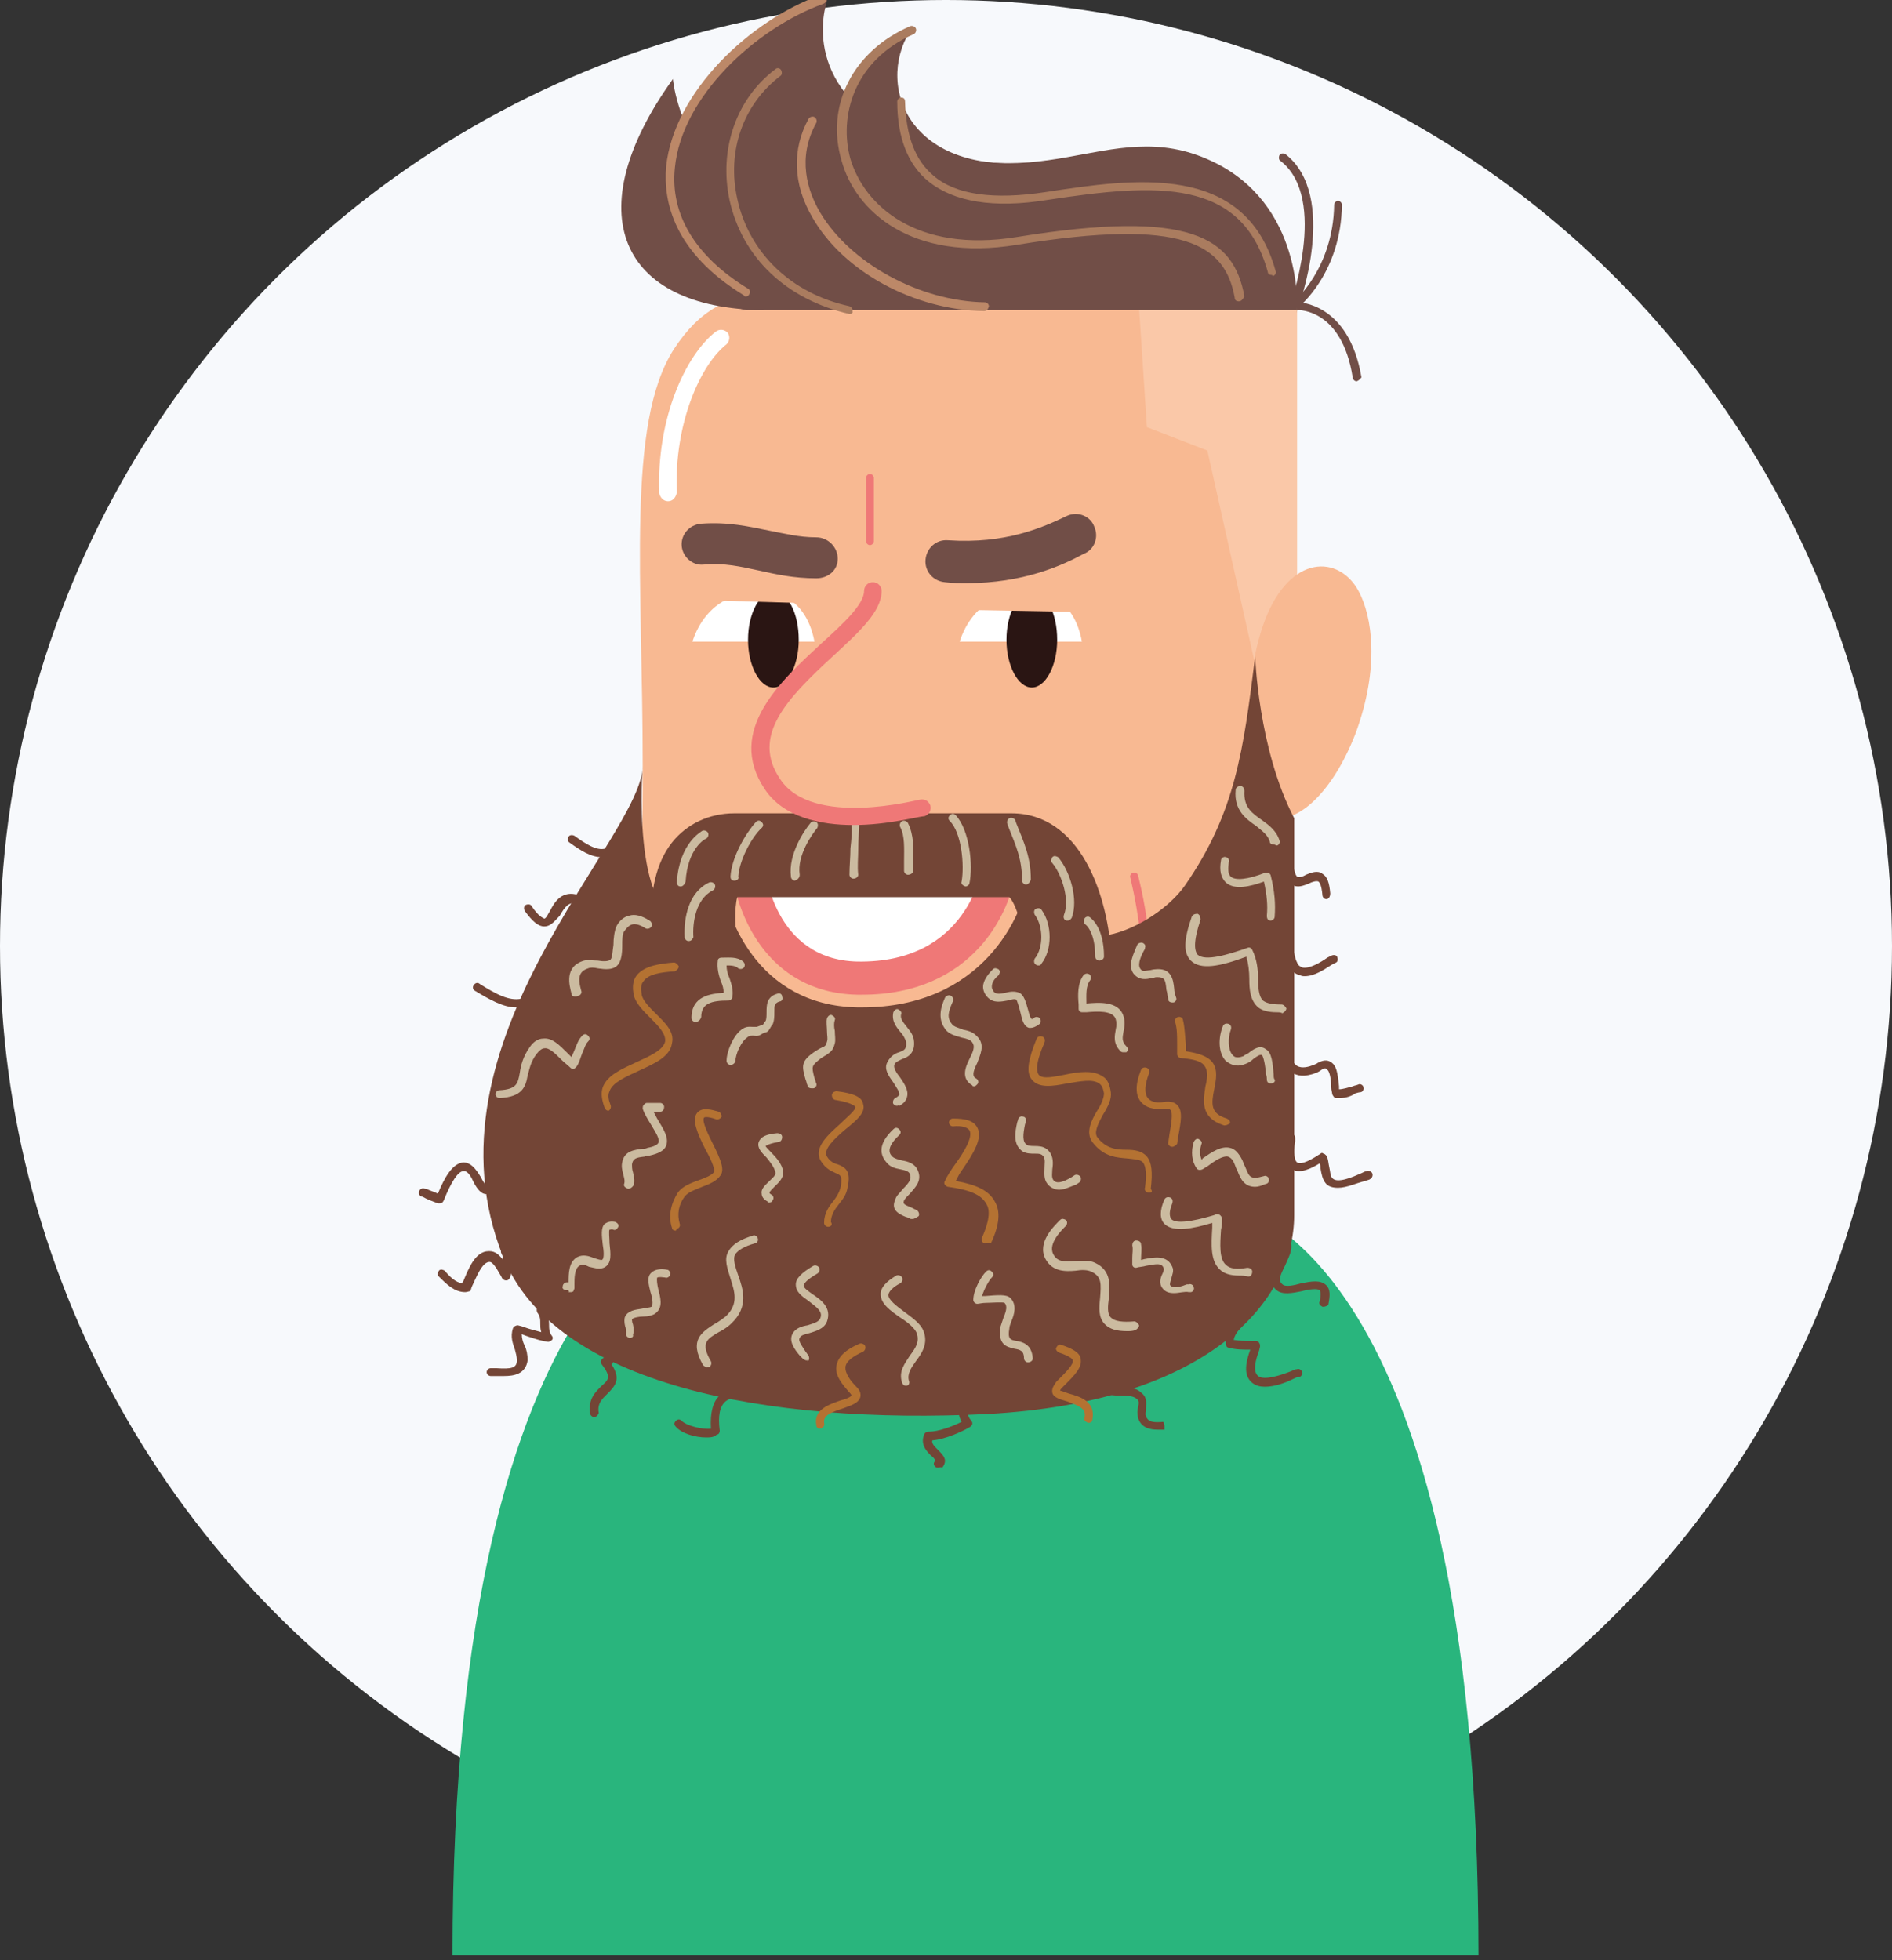 <?xml version="1.0" encoding="utf-8"?>
<!-- Generator: Adobe Illustrator 27.5.0, SVG Export Plug-In . SVG Version: 6.00 Build 0)  -->
<svg version="1.1" id="Layer_1" xmlns="http://www.w3.org/2000/svg" xmlns:xlink="http://www.w3.org/1999/xlink" x="0px" y="0px"
	 viewBox="0 0 194 201" style="enable-background:new 0 0 194 201;" xml:space="preserve">
<rect x="0" y="0" width="194" height="201" fill="#333333" stroke="none"/>
<style type="text/css">
	.st0{fill:#F7F9FC;}
	.st1{fill:#29B57D;}
	.st2{fill:#714E47;}
	.st3{fill:#F8B992;}
	.st4{fill:#FAC8A8;}
	.st5{fill:#EF7877;}
	.st6{fill:#734536;}
	.st7{fill:#FFFFFF;}
	.st8{fill:#2A1513;}
	.st9{fill:#B47232;}
	.st10{fill:#CBBBA0;}
	.st11{fill:#AA7C5F;}
	.st12{fill:#BC8868;}
</style>
<circle class="st0" cx="97" cy="97" r="97"/>
<g>
	<path class="st1" d="M126.7,123.8c0,0,24.9,4.4,24.9,76.7H46.4c0-72.3,25.8-76.7,25.8-76.7"/>
	<g>
		<path class="st2" d="M132.8,31.8c-0.1,0-0.3-0.1-0.3-0.2c-0.1-0.2-0.1-0.5,0.1-0.6c0,0,4.1-3.4,4.2-10c0-0.2,0.2-0.4,0.4-0.4
			c0,0,0,0,0,0c0.2,0,0.4,0.2,0.4,0.4c-0.1,7-4.4,10.5-4.6,10.6C133,31.8,132.9,31.8,132.8,31.8z"/>
		<path class="st2" d="M139.1,39.1c-0.2,0-0.4-0.2-0.4-0.4c-1.1-7-5.5-6.9-5.6-6.9c0,0,0,0,0,0c-0.2,0-0.4-0.2-0.4-0.4
			c0-0.2,0.2-0.4,0.4-0.4c0,0,5.2,0,6.5,7.7C139.5,38.8,139.4,39,139.1,39.1C139.1,39.1,139.1,39.1,139.1,39.1z"/>
		<path class="st2" d="M132.6,32.2c0,0-0.1,0-0.1,0c-0.2-0.1-0.3-0.3-0.3-0.6c0-0.1,4.1-11.2-0.9-15.1c-0.2-0.1-0.2-0.4-0.1-0.6
			c0.1-0.2,0.4-0.2,0.6-0.1c5.5,4.3,1.4,15.6,1.2,16.1C133,32.1,132.8,32.2,132.6,32.2z"/>
		<path class="st3" d="M98.4,30.1c-17.8,0-24-2.4-29.3,5.7c-4.9,7.6-3.2,23.7-3.2,42.8c0,27.7-2.6,50.9,14.4,50.9
			c32.4,0,52.2,6.1,52.2-25.2c0-31.3,0-72.7,0-72.7S117.5,30.1,98.4,30.1z"/>
		<polyline class="st4" points="116.7,30.1 117.6,43.8 123.8,46.2 128.6,67.7 133,63.8 133,31.2 		"/>
		<path class="st5" d="M116.9,105.3c0,0-0.1,0-0.1,0c-0.2-0.1-0.4-0.3-0.3-0.5c1.7-6.1-0.6-14.7-0.6-14.8c-0.1-0.2,0.1-0.5,0.3-0.5
			c0.2-0.1,0.5,0.1,0.5,0.3c0.1,0.4,2.4,9,0.6,15.3C117.3,105.2,117.1,105.3,116.9,105.3z"/>
		<path class="st3" d="M139,75.2c-2.6,6.7-6.6,9.7-9,8.4c-2.4-1.3-2.9-13.2-0.3-20c2.6-6.8,7.6-6.7,9.6-3
			C140.7,63.2,141.5,68.4,139,75.2z"/>
		<path class="st6" d="M106.8,90.9c1.7,9.1,11.7,4.2,14.7-0.1c5.2-7.5,6-13.9,7.2-23.5c0,0,0.3,9.5,4,16.6c0,0,0,31.8,0,40.7
			c0,8.9-8.9,19.2-31.5,20.4c-22.6,1.1-44.3-3-49.6-16.1c-8.9-22.1,14.3-43,14.3-50.4c0,0-1.2,15.7,4.4,15.7"/>
		<g>
			<path class="st3" d="M76.8,88.9c0,0,0.9,11.2,11.2,11.5c13.2,0.3,14.6-11.5,14.6-11.5"/>
			<path class="st3" d="M88.4,103.3c-0.2,0-0.4,0-0.5,0c-10.3-0.2-13.7-9.4-14.1-14.2l6-0.5l-3,0.2l3-0.2c0.1,0.9,1,8.5,8.2,8.7
				c10,0.2,11.4-7.9,11.6-8.8l6,0.8C105,94.1,100.6,103.3,88.4,103.3z"/>
		</g>
		<g>
			<path class="st7" d="M76.8,88.9c0,0,0.9,11.2,11.2,11.5c13.2,0.3,14.6-11.5,14.6-11.5"/>
			<path class="st5" d="M88.4,102c-0.2,0-0.3,0-0.5,0c-9.4-0.2-12.5-8.6-12.9-13.1c-0.1-0.9,0.6-1.8,1.6-1.8c1-0.1,1.8,0.6,1.8,1.6
				c0,0.4,0.9,9.7,9.5,9.9c11.4,0.2,12.8-9.5,12.9-10c0.1-0.9,1-1.6,1.9-1.5c0.9,0.1,1.6,1,1.5,1.9C103.7,93.6,99.7,102,88.4,102z"
				/>
		</g>
		<path class="st7" d="M70.6,67.7c0,0,0.4-6.6,6.9-7c6.4-0.4,6.2,7,6.2,7"/>
		<polygon class="st3" points="69,65.8 87.5,65.8 87.5,69.4 68.3,69.4 		"/>
		<path class="st8" d="M81.9,65.6c0,2.7-1.2,4.9-2.6,4.9c-1.4,0-2.6-2.2-2.6-4.9c0-2.7,1.2-4.9,2.6-4.9
			C80.8,60.7,81.9,62.9,81.9,65.6z"/>
		<polygon class="st3" points="84.1,61.9 70.8,61.5 73.1,57.3 84.2,58.5 		"/>
		<path class="st7" d="M98,67.7c0,0,0.4-6.6,6.9-7c6.5-0.4,6.2,7,6.2,7"/>
		<polygon class="st3" points="94.8,65.8 113.3,65.8 113.3,69.4 94.1,69.4 		"/>
		<path class="st8" d="M108.4,65.6c0,2.7-1.2,4.9-2.6,4.9c-1.4,0-2.6-2.2-2.6-4.9c0-2.7,1.2-4.9,2.6-4.9
			C107.3,60.7,108.4,62.9,108.4,65.6z"/>
		<polyline class="st3" points="96.6,62.5 113.8,62.8 113.5,59 100.3,58.2 		"/>
		<path class="st6" d="M109.7,103.2c-2.3,0-4.2-1.8-4.3-4.1c-0.2-2.9-1.1-6.3-1.9-7.1H75.6c-0.3,1-0.3,3.6,0.2,5.6
			c0.5,2.3-0.9,4.6-3.2,5.2c-2.3,0.5-4.6-0.9-5.2-3.2c-0.3-1.4-1.9-8.9,1.5-13.2c1.5-1.9,3.8-3,6.4-3h28.4c7,0,10,8.2,10.3,15.3
			c0.1,2.4-1.7,4.4-4.1,4.5C109.9,103.2,109.8,103.2,109.7,103.2z"/>
		<path class="st2" d="M99.1,59.8c-0.7,0-1.4,0-2.2-0.1c-1.2-0.1-2.1-1.1-2-2.3c0.1-1.2,1.1-2.1,2.3-2c5.9,0.4,9.7-1.3,12.2-2.5
			c1.1-0.5,2.4,0,2.8,1.1c0.5,1.1,0,2.4-1.1,2.8C108.9,58,104.9,59.8,99.1,59.8z"/>
		<path class="st2" d="M83.7,59.3c-2.3,0-4.1-0.4-5.9-0.8c-1.9-0.4-3.5-0.8-5.7-0.6C71,58,70,57.1,69.9,56c-0.1-1.2,0.8-2.2,2-2.3
			c2.8-0.2,4.9,0.3,6.9,0.7c1.6,0.3,3.1,0.7,4.9,0.7c1.2,0,2.2,1,2.2,2.2S84.9,59.3,83.7,59.3z"/>
		<path class="st2" d="M84.9-0.2c-22.7,8.9-17.8,30.2-8.4,32H133c0,0,0.7-10.9-8.8-15.3c-10.7-5-17.9,5-32.7-3
			C81.6,8,84.9-0.2,84.9-0.2z"/>
		<path class="st2" d="M78.2,31.8C63.6,31.6,59.1,21.9,69,8.1c0,0,1.3,17.4,26.2,18.7"/>
		<path class="st5" d="M89.2,55.9c-0.2,0-0.4-0.2-0.4-0.4V49c0-0.2,0.2-0.4,0.4-0.4s0.4,0.2,0.4,0.4v6.5
			C89.6,55.7,89.4,55.9,89.2,55.9z"/>
		<path class="st2" d="M107.3,16.5c-13.9,2-17.6-7.5-14-13.3c0,0-10.1,3.9-4.9,10.1s20.4,11.6,20.4,11.6"/>
		<path class="st9" d="M69.3,126.2c-0.2,0-0.4-0.1-0.4-0.3c-0.4-1.2-0.1-2.5,0.6-3.6c0.5-0.7,1.4-1,2.2-1.3c0.6-0.2,1.3-0.5,1.5-0.8
			c0.2-0.3-0.5-1.7-0.9-2.4c-0.8-1.6-1.4-3-0.8-3.7c0.5-0.6,1.5-0.3,2.2-0.1c0.2,0.1,0.3,0.3,0.3,0.5c-0.1,0.2-0.3,0.3-0.5,0.3
			c-1.1-0.4-1.3-0.2-1.3-0.2c-0.3,0.3,0.5,1.9,0.9,2.7c0.8,1.6,1.2,2.6,0.8,3.2c-0.4,0.6-1.1,0.9-1.9,1.2c-0.7,0.3-1.4,0.5-1.8,1
			c-0.6,0.8-0.8,1.8-0.5,2.8c0.1,0.2-0.1,0.5-0.3,0.5C69.3,126.2,69.3,126.2,69.3,126.2z"/>
		<path class="st9" d="M84.9,125.8C84.9,125.8,84.9,125.8,84.9,125.8c-0.2,0-0.4-0.2-0.4-0.4c0-1,0.5-1.7,1-2.3
			c0.3-0.4,0.6-0.9,0.7-1.4c0.2-1.1,0-1.2-0.5-1.4c-0.4-0.2-1-0.4-1.5-1.2c-0.9-1.4,0.8-2.8,2-3.9c0.6-0.6,1.6-1.4,1.5-1.7
			c0,0-0.2-0.4-2-0.7c-0.2,0-0.4-0.2-0.4-0.5c0-0.2,0.2-0.4,0.5-0.4c1.7,0.2,2.6,0.6,2.7,1.3c0.3,0.9-0.7,1.7-1.8,2.6
			c-1.3,1.1-2.3,2.1-1.9,2.8c0.3,0.5,0.7,0.7,1.1,0.8c0.8,0.3,1.4,0.7,1,2.4c-0.1,0.7-0.5,1.2-0.9,1.7c-0.4,0.5-0.8,1.1-0.8,1.8
			C85.4,125.6,85.2,125.8,84.9,125.8z"/>
		<path class="st9" d="M101.1,127.5c-0.1,0-0.1,0-0.2,0c-0.2-0.1-0.3-0.4-0.2-0.6c0.7-1.6,0.9-2.8,0.4-3.5c-0.5-0.9-1.7-1.4-3.9-1.7
			c-0.1,0-0.2-0.1-0.3-0.2c-0.1-0.1-0.1-0.3,0-0.4c0.2-0.5,0.6-1.1,1.1-1.8c0.8-1.1,1.8-2.7,1.4-3.4c-0.2-0.3-0.8-0.5-1.7-0.4
			c-0.2,0-0.4-0.2-0.4-0.4c0-0.2,0.2-0.4,0.4-0.4c1.3,0,2.1,0.2,2.5,0.9c0.6,1.1-0.4,2.7-1.5,4.3c-0.3,0.4-0.5,0.8-0.7,1.2
			c2.2,0.4,3.4,1,4,2.1c0.6,1,0.5,2.4-0.4,4.3C101.4,127.4,101.2,127.5,101.1,127.5z"/>
		<path class="st9" d="M117.8,122.3C117.8,122.3,117.8,122.3,117.8,122.3c-0.3,0-0.5-0.3-0.4-0.5c0.2-1.3,0.1-2.2-0.2-2.6
			c-0.3-0.3-0.7-0.3-1.5-0.4c-1.1-0.1-2.5-0.1-3.7-1.7c-0.7-1-0.1-2.2,0.5-3.2c0.4-0.6,0.7-1.3,0.7-1.8c-0.1-0.5-0.2-0.8-0.5-1
			c-0.7-0.5-2-0.2-3.3,0c-1.5,0.3-2.9,0.5-3.6-0.4c-0.6-0.7-0.4-2,0.5-4.2c0.1-0.2,0.3-0.3,0.6-0.2c0.2,0.1,0.3,0.3,0.2,0.6
			c-1,2.3-0.8,3-0.6,3.3c0.4,0.5,1.6,0.2,2.7,0c1.4-0.3,2.9-0.5,3.9,0.2c0.5,0.3,0.7,0.9,0.8,1.6c0.1,0.7-0.3,1.5-0.8,2.3
			c-0.6,1.1-0.9,1.8-0.6,2.3c0.9,1.2,2,1.3,3,1.3c0.8,0,1.6,0.1,2.1,0.7c0.5,0.6,0.6,1.6,0.4,3.3
			C118.2,122.2,118.1,122.3,117.8,122.3z"/>
		<path class="st9" d="M125.6,115.4c0,0-0.1,0-0.1,0c-2.5-0.8-2.1-2.6-1.9-4c0.2-0.8,0.3-1.6-0.1-2.1c-0.3-0.5-1.2-0.7-2.4-0.8
			c-0.2,0-0.4-0.2-0.4-0.4c0-0.4,0-0.7,0-1.1c0-0.8,0-1.5-0.2-2.2c-0.1-0.2,0.1-0.5,0.3-0.5c0.2-0.1,0.5,0.1,0.5,0.3
			c0.2,0.8,0.2,1.7,0.3,2.5c0,0.2,0,0.4,0,0.7c1.3,0.2,2.2,0.5,2.7,1.1c0.6,0.8,0.4,1.8,0.2,2.8c-0.3,1.5-0.4,2.5,1.3,3
			c0.2,0.1,0.4,0.3,0.3,0.5C125.9,115.3,125.8,115.4,125.6,115.4z"/>
		<path class="st10" d="M72.5,140.2c-0.1,0-0.3-0.1-0.4-0.2c-1.5-2.6-0.1-3.4,1.1-4.2c0.4-0.2,0.8-0.5,1.2-0.8
			c1.4-1.3,0.9-2.6,0.5-3.9c-0.3-1-0.7-2-0.2-2.8c0.4-0.7,1.2-1.2,2.5-1.6c0.2-0.1,0.5,0.1,0.5,0.3c0.1,0.2-0.1,0.5-0.3,0.5
			c-1.1,0.3-1.7,0.7-2,1.1c-0.3,0.5,0,1.3,0.3,2.2c0.5,1.4,1.1,3.2-0.7,4.9c-0.4,0.4-0.9,0.7-1.3,0.9c-1.2,0.7-1.9,1.1-0.8,3
			c0.1,0.2,0,0.5-0.2,0.6C72.6,140.1,72.6,140.2,72.5,140.2z"/>
		<path class="st10" d="M92.9,142.1c-0.2,0-0.3-0.1-0.4-0.3c-0.4-1.2,0.3-2,0.8-2.8c0.6-0.8,1-1.4,0.7-2.3c-0.2-0.5-0.9-1.1-1.7-1.6
			c-1-0.7-2-1.4-2-2.4c0-0.7,0.6-1.3,1.6-1.9c0.2-0.1,0.5,0,0.6,0.2c0.1,0.2,0,0.5-0.2,0.6c-0.8,0.4-1.2,0.9-1.2,1.2
			c0,0.5,0.8,1.1,1.6,1.7c0.8,0.6,1.7,1.2,2,2c0.5,1.3-0.2,2.3-0.8,3.1c-0.5,0.7-0.9,1.3-0.7,2c0.1,0.2,0,0.5-0.3,0.5
			C93,142.1,93,142.1,92.9,142.1z"/>
		<path class="st10" d="M115.6,136.5c-1.1,0-1.8-0.2-2.3-0.7c-0.7-0.7-0.6-1.7-0.5-2.7c0.1-1.4,0.2-2.2-0.9-2.7
			c-0.4-0.2-1-0.2-1.6-0.1c-1.1,0.1-2.4,0.1-3.1-1.2c-0.9-1.7,0.9-3.4,1.5-4c0.2-0.2,0.4-0.1,0.6,0c0.2,0.2,0.1,0.5,0,0.6
			c-0.3,0.3-1.9,1.8-1.3,2.9c0.4,0.8,1.1,0.8,2.3,0.7c0.7,0,1.4-0.1,2,0.2c1.7,0.8,1.5,2.4,1.4,3.6c-0.1,0.8-0.2,1.6,0.2,2
			c0.4,0.4,1.2,0.5,2.4,0.4c0.2,0,0.4,0.2,0.5,0.4c0,0.2-0.2,0.4-0.4,0.5C116.1,136.5,115.8,136.5,115.6,136.5z"/>
		<path class="st10" d="M127,130.8c-0.8,0-1.5-0.2-1.9-0.6c-1-0.9-0.9-2.5-0.8-4.3c0-0.2,0-0.3,0-0.5c-2,0.6-4,1-4.9,0.1
			c-0.5-0.5-0.5-1.4,0-2.5c0.1-0.2,0.3-0.3,0.6-0.2c0.2,0.1,0.3,0.3,0.2,0.6c-0.2,0.5-0.4,1.2-0.1,1.6c0.6,0.7,3.4-0.1,4.4-0.4
			l0.2-0.1c0.1,0,0.3,0,0.4,0.1c0.1,0.1,0.2,0.2,0.2,0.4c0,0.4,0,0.7-0.1,1.1c-0.1,1.5-0.2,3,0.5,3.6c0.4,0.4,1.1,0.5,2.2,0.3
			c0.2,0,0.5,0.1,0.5,0.4c0,0.2-0.1,0.5-0.4,0.5C127.7,130.8,127.3,130.8,127,130.8z"/>
		<path class="st10" d="M51.2,112.6c-0.2,0-0.4-0.2-0.4-0.4c0-0.2,0.2-0.4,0.4-0.4c1.8-0.1,1.9-0.7,2.1-1.8c0.1-0.7,0.3-1.6,1-2.6
			c0.4-0.6,0.9-0.9,1.4-0.9c0.9-0.1,1.6,0.6,2.5,1.5c0.1,0.1,0.3,0.3,0.4,0.4c0.1-0.2,0.2-0.5,0.3-0.7c0.2-0.5,0.4-1.1,0.8-1.5
			c0.2-0.2,0.4-0.2,0.6,0c0.2,0.2,0.2,0.4,0,0.6c-0.3,0.3-0.4,0.8-0.6,1.2c-0.2,0.5-0.3,1-0.6,1.4c-0.1,0.1-0.2,0.2-0.3,0.2
			c-0.1,0-0.2,0-0.3-0.1c-0.3-0.3-0.6-0.5-0.9-0.8c-0.7-0.7-1.3-1.3-1.8-1.2c-0.2,0-0.5,0.2-0.8,0.6c-0.6,0.8-0.7,1.5-0.9,2.2
			C53.9,111.4,53.6,112.5,51.2,112.6C51.2,112.6,51.2,112.6,51.2,112.6z"/>
		<path class="st10" d="M130.9,103.8c-0.9,0-1.6-0.2-2-0.6c-0.7-0.7-0.8-1.7-0.8-2.8c0-0.8-0.1-1.6-0.3-2.3c-2.7,1-4.7,1.4-5.7,0.4
			c-0.8-0.8-0.7-2.2,0.1-4.5c0.1-0.2,0.3-0.3,0.6-0.3c0.2,0.1,0.3,0.3,0.3,0.6c-0.8,2.4-0.6,3.2-0.3,3.6c0.8,0.7,3.1,0,5.1-0.7
			c0.2-0.1,0.4,0,0.5,0.2c0.5,1,0.6,2.1,0.6,3c0,1,0.1,1.8,0.5,2.2c0.4,0.3,1,0.4,1.9,0.4c0.2,0,0.4,0.2,0.5,0.4
			c0,0.2-0.2,0.4-0.4,0.5C131.3,103.8,131.1,103.8,130.9,103.8z"/>
		<path class="st10" d="M130.3,94.4C130.3,94.4,130.3,94.4,130.3,94.4c-0.3,0-0.4-0.2-0.4-0.5c0.1-1.1,0-2.1-0.3-3.5
			c-1.4,0.5-3,0.9-3.9,0.1c-0.5-0.5-0.7-1.2-0.5-2.3c0-0.2,0.3-0.4,0.5-0.3c0.2,0,0.4,0.3,0.3,0.5c-0.1,0.7-0.1,1.2,0.2,1.5
			c0.5,0.4,1.7,0.3,3.5-0.4c0.1,0,0.2,0,0.4,0c0.1,0.1,0.2,0.2,0.2,0.3c0.4,1.6,0.5,2.9,0.4,4.2C130.7,94.2,130.5,94.4,130.3,94.4z"
			/>
		<path class="st10" d="M81.5,90.3c-0.2,0-0.4-0.2-0.4-0.4c-0.3-2.3,1.4-4.8,2-5.5c0.1-0.2,0.4-0.2,0.6-0.1c0.2,0.1,0.2,0.4,0.1,0.6
			c-0.5,0.6-2.1,2.8-1.8,4.8C82,90,81.8,90.2,81.5,90.3C81.5,90.3,81.5,90.3,81.5,90.3z"/>
		<path class="st10" d="M87.5,90.1c-0.2,0-0.4-0.2-0.4-0.4c0-0.9,0.1-1.8,0.1-2.7c0.1-0.9,0.2-1.8,0.1-2.8c0-0.2,0.2-0.4,0.4-0.4
			c0.2,0,0.4,0.2,0.4,0.4c0,1-0.1,1.9-0.1,2.9C88,88,87.9,88.8,88,89.7C88,89.9,87.8,90.1,87.5,90.1C87.5,90.1,87.5,90.1,87.5,90.1z
			"/>
		<path class="st10" d="M93.1,89.7L93.1,89.7c-0.2,0-0.4-0.2-0.4-0.4c0-0.3,0-0.7,0-1c0-1.2,0.1-2.6-0.4-3.5c-0.1-0.2,0-0.5,0.2-0.6
			c0.2-0.1,0.5,0,0.6,0.2c0.6,1.2,0.6,2.6,0.5,4c0,0.3,0,0.7,0,1C93.6,89.5,93.4,89.7,93.1,89.7z"/>
		<path class="st10" d="M99,90.9C99,90.9,98.9,90.9,99,90.9c-0.3-0.1-0.5-0.3-0.4-0.5c0.3-1.7,0-5-1.2-6.2c-0.2-0.2-0.2-0.4,0-0.6
			c0.2-0.2,0.4-0.2,0.6,0c1.4,1.5,1.8,5.1,1.4,7C99.4,90.7,99.2,90.9,99,90.9z"/>
		<path class="st10" d="M105.2,90.7c-0.2,0-0.4-0.2-0.4-0.4c0-2.2-0.6-3.5-1.4-5.5l-0.1-0.3c-0.1-0.2,0-0.5,0.2-0.6
			c0.2-0.1,0.5,0,0.6,0.2l0.1,0.3c0.8,2,1.5,3.5,1.5,5.8C105.6,90.5,105.4,90.7,105.2,90.7C105.2,90.7,105.2,90.7,105.2,90.7z"/>
		<path class="st10" d="M109.5,94.4c-0.1,0-0.1,0-0.2,0c-0.2-0.1-0.3-0.3-0.2-0.6c0.6-1.5-0.2-4.1-1.2-5.3c-0.2-0.2-0.1-0.4,0-0.6
			c0.2-0.2,0.4-0.1,0.6,0c1.2,1.4,2.1,4.3,1.4,6.2C109.8,94.3,109.6,94.4,109.5,94.4z"/>
		<path class="st10" d="M75.3,90.3C75.3,90.3,75.3,90.3,75.3,90.3c-0.3,0-0.4-0.2-0.4-0.4c0.1-2,1.6-4.5,2.6-5.6
			c0.2-0.2,0.4-0.2,0.6,0c0.2,0.2,0.2,0.4,0,0.6c-1,0.9-2.3,3.3-2.4,5C75.8,90.1,75.6,90.3,75.3,90.3z"/>
		<path class="st10" d="M70.6,96.5c-0.2,0-0.4-0.2-0.4-0.4c-0.1-2,0.4-4.6,2.5-5.6c0.2-0.1,0.5,0,0.6,0.2c0.1,0.2,0,0.5-0.2,0.6
			c-1.8,0.9-2.1,3.4-2,4.8C71,96.3,70.9,96.5,70.6,96.5C70.6,96.5,70.6,96.5,70.6,96.5z"/>
		<path class="st10" d="M106.5,99c-0.1,0-0.2,0-0.3-0.1c-0.2-0.1-0.2-0.4-0.1-0.6c0.9-1.1,0.9-3.3,0-4.5c-0.1-0.2-0.1-0.5,0.1-0.6
			c0.2-0.1,0.5-0.1,0.6,0.1c1.1,1.5,1.1,4.1,0,5.5C106.7,99,106.6,99,106.5,99z"/>
		<path class="st10" d="M99.9,111.4c-0.1,0-0.2,0-0.2-0.1c-1.2-0.7-0.7-1.9-0.3-2.7c0.4-0.8,0.6-1.3,0.3-1.7
			c-0.2-0.3-0.6-0.4-1.1-0.5c-0.6-0.2-1.3-0.3-1.7-0.9c-0.8-1.1-0.4-2.3,0-3.2c0.1-0.2,0.4-0.3,0.6-0.2c0.2,0.1,0.3,0.4,0.2,0.6
			c-0.5,1.1-0.6,1.7-0.1,2.3c0.2,0.3,0.7,0.4,1.2,0.6c0.6,0.1,1.1,0.3,1.5,0.8c0.7,0.8,0.2,1.8-0.1,2.6c-0.5,1-0.5,1.4-0.1,1.6
			c0.2,0.1,0.3,0.4,0.1,0.6C100.1,111.3,100,111.4,99.9,111.4z"/>
		<path class="st10" d="M105.7,105.4c-0.1,0-0.2,0-0.2,0c-0.6-0.2-0.7-0.9-0.9-1.7c-0.1-0.4-0.3-1.1-0.4-1.2c-0.2-0.1-0.5,0-0.9,0.1
			c-0.6,0.1-1.4,0.3-2-0.3c-0.3-0.3-0.5-0.7-0.5-1.1c0-0.7,0.6-1.4,1-1.8c0.2-0.2,0.4-0.1,0.6,0c0.2,0.2,0.1,0.4,0,0.6
			c-0.5,0.4-0.7,0.8-0.7,1.2c0,0.2,0.1,0.3,0.2,0.5c0.3,0.3,0.7,0.2,1.2,0.1c0.4-0.1,0.9-0.2,1.4,0c0.5,0.2,0.7,1,0.9,1.7
			c0.1,0.3,0.2,0.9,0.4,1c0,0,0.1,0,0.2-0.1c0.2-0.2,0.5-0.1,0.6,0c0.2,0.2,0.1,0.5,0,0.6C106.2,105.3,105.9,105.4,105.7,105.4z"/>
		<path class="st10" d="M92,113.4c-0.2,0-0.3-0.1-0.4-0.2c-0.1-0.2,0-0.5,0.2-0.6c0.2-0.1,0.3-0.2,0.4-0.3c0.1-0.3-0.3-0.8-0.6-1.3
			c-0.5-0.7-1-1.4-0.6-2.1c0.3-0.6,0.8-0.9,1.2-1c0.5-0.2,0.8-0.3,0.7-1.1c-0.1-0.3-0.3-0.7-0.6-1c-0.4-0.5-0.9-1.1-0.7-2
			c0.1-0.2,0.3-0.4,0.5-0.3c0.2,0.1,0.4,0.3,0.3,0.5c-0.1,0.4,0.1,0.7,0.5,1.2c0.3,0.4,0.7,0.8,0.8,1.4c0.2,1.4-0.6,1.8-1.2,2
			c-0.4,0.2-0.7,0.3-0.8,0.6c-0.1,0.3,0.2,0.8,0.6,1.3c0.4,0.6,0.9,1.3,0.7,2c-0.1,0.4-0.4,0.7-0.8,0.9
			C92.1,113.3,92,113.4,92,113.4z"/>
		<path class="st10" d="M83.2,111.6c-0.2,0-0.4-0.1-0.4-0.3c-0.1-0.2-0.1-0.4-0.2-0.6c-0.4-1.4-0.5-1.9,1-2.9
			c0.3-0.2,0.5-0.3,0.7-0.4c0.3-0.1,0.4-0.2,0.5-0.6c0.1-0.3,0-0.6,0-1c0-0.5-0.1-1,0-1.4c0.1-0.2,0.3-0.4,0.5-0.3
			c0.2,0.1,0.4,0.3,0.3,0.5c-0.1,0.3-0.1,0.7,0,1.1c0,0.5,0.1,0.9,0,1.3c-0.2,0.8-0.5,0.9-0.9,1.2c-0.2,0.1-0.3,0.2-0.5,0.3
			c-1,0.8-1,0.8-0.7,2c0.1,0.2,0.1,0.4,0.2,0.6c0.1,0.2-0.1,0.5-0.3,0.5C83.3,111.6,83.3,111.6,83.2,111.6z"/>
		<path class="st10" d="M74.9,109.2C74.9,109.2,74.9,109.2,74.9,109.2c-0.2,0-0.4-0.2-0.4-0.4c0-1,0.7-2.6,1.5-3.2
			c0.5-0.4,0.9-0.3,1.2-0.3c0.2,0,0.3,0,0.4,0c0.3-0.1,0.5-0.2,0.6-0.2c0,0,0.1-0.1,0.2-0.3l0.1-0.1c0.1-0.2,0.1-0.6,0.1-0.9
			c0-0.7,0-1.6,1.1-1.9c0.2-0.1,0.5,0,0.5,0.3c0.1,0.2,0,0.5-0.3,0.5c-0.5,0.2-0.5,0.4-0.5,1.1c0,0.4,0,0.9-0.2,1.3l-0.1,0.1
			c-0.3,0.5-0.3,0.6-0.7,0.7c-0.1,0-0.2,0.1-0.4,0.2c-0.3,0.2-0.6,0.1-0.8,0.1c-0.2,0-0.4,0-0.6,0.2c-0.6,0.4-1.2,1.7-1.2,2.5
			C75.3,109,75.2,109.2,74.9,109.2z"/>
		<path class="st10" d="M71.3,104.8L71.3,104.8c-0.2,0-0.4-0.2-0.4-0.4c0-2.3,2-2.5,3.3-2.6c0-0.4-0.1-0.8-0.3-1.2
			c-0.2-0.6-0.4-1.3-0.3-2.1c0-0.2,0.2-0.3,0.4-0.3l0.1,0c0.7,0,1.5-0.1,2.1,0.4c0.2,0.2,0.2,0.4,0.1,0.6c-0.2,0.2-0.4,0.2-0.6,0.1
			C75.4,99,74.9,99,74.5,99c0,0.4,0.1,0.9,0.3,1.3c0.2,0.6,0.4,1.2,0.3,1.9c0,0.2-0.2,0.4-0.4,0.4c-1.8,0-2.8,0.3-2.8,1.7
			C71.8,104.6,71.6,104.8,71.3,104.8z"/>
		<path class="st10" d="M59,102.2c-0.2,0-0.4-0.1-0.4-0.3c-0.2-0.8-0.8-2.8,1.3-3.4c0.4-0.1,0.9,0,1.4,0c0.5,0.1,1.1,0.1,1.3-0.1
			c0.2-0.2,0.2-0.9,0.3-1.5c0-0.7,0.1-1.4,0.3-1.9c0.3-0.6,0.8-1,1.3-1.1c0.6-0.2,1.3,0,2.1,0.5c0.2,0.1,0.3,0.4,0.2,0.6
			c-0.1,0.2-0.4,0.3-0.6,0.2c-0.6-0.4-1.1-0.5-1.4-0.4c-0.3,0.1-0.5,0.3-0.8,0.7c-0.2,0.3-0.2,0.9-0.2,1.5c0,0.8-0.1,1.6-0.5,2
			c-0.5,0.5-1.3,0.4-2,0.3c-0.4-0.1-0.8-0.1-1,0c-0.9,0.3-1.1,0.9-0.7,2.3c0.1,0.2-0.1,0.5-0.3,0.5C59.1,102.2,59.1,102.2,59,102.2z
			"/>
		<path class="st10" d="M64.4,121.9C64.4,121.9,64.4,121.9,64.4,121.9c-0.3-0.1-0.5-0.3-0.4-0.5c0.1-0.3,0-0.6-0.1-1
			c-0.1-0.4-0.2-0.8-0.1-1.2c0.2-1.2,1.3-1.3,2.1-1.4c0.2,0,0.3,0,0.5-0.1c0.6-0.1,1-0.3,1.1-0.5c0.2-0.4-0.3-1.1-0.7-1.8
			c-0.3-0.5-0.7-1.1-0.9-1.7c0-0.1,0-0.3,0.1-0.4c0.1-0.1,0.2-0.2,0.3-0.2c0.3,0,0.6,0,0.9,0l0.5,0c0.2,0,0.4,0.2,0.4,0.4
			S68,114,67.7,114l-0.5,0c-0.1,0-0.2,0-0.2,0c0.2,0.3,0.3,0.6,0.5,0.9c0.6,1,1.1,1.8,0.8,2.6c-0.2,0.5-0.8,0.8-1.7,1
			c-0.2,0-0.4,0-0.5,0.1c-0.9,0.1-1.2,0.2-1.3,0.8c0,0.2,0,0.5,0.1,0.8c0.1,0.4,0.2,0.8,0.1,1.3C64.8,121.8,64.6,121.9,64.4,121.9z"
			/>
		<path class="st10" d="M78.9,123.3c-0.1,0-0.2,0-0.2-0.1c-0.4-0.2-0.6-0.5-0.6-0.8c-0.1-0.5,0.4-0.9,0.8-1.3
			c0.3-0.3,0.7-0.6,0.6-0.9c-0.1-0.5-0.5-1-0.9-1.5c-0.5-0.5-1-1-0.8-1.6c0.2-0.5,0.7-0.8,1.9-0.9c0.2,0,0.5,0.1,0.5,0.4
			c0,0.2-0.1,0.5-0.4,0.5c-1.1,0.2-1.2,0.4-1.3,0.4c0,0.1,0.4,0.5,0.6,0.7c0.5,0.5,1.1,1.2,1.2,1.9c0.1,0.7-0.5,1.2-0.9,1.6
			c-0.2,0.2-0.5,0.5-0.5,0.6l0,0c0,0,0,0.1,0.2,0.2c0.2,0.1,0.3,0.4,0.1,0.6C79.2,123.2,79.1,123.3,78.9,123.3z"/>
		<path class="st10" d="M93.6,125c-0.1,0-0.1,0-0.2,0c-0.2-0.1-0.4-0.2-0.5-0.2c-0.7-0.3-1.6-0.7-1.1-1.8c0.1-0.4,0.5-0.7,0.8-1.1
			c0.6-0.6,0.9-1,0.7-1.5c-0.1-0.3-0.5-0.4-1-0.5c-0.5-0.1-1-0.2-1.4-0.7c-0.6-0.7-1-1.8,0.7-3.4c0.2-0.2,0.4-0.2,0.6,0
			c0.2,0.2,0.2,0.4,0,0.6c-1.5,1.4-0.9,2-0.7,2.2c0.2,0.2,0.6,0.3,1,0.4c0.6,0.1,1.3,0.3,1.6,1c0.5,1.1-0.3,1.8-0.8,2.4
			c-0.3,0.3-0.5,0.5-0.6,0.7c-0.1,0.3-0.1,0.4,0.7,0.7c0.2,0.1,0.4,0.2,0.6,0.3c0.2,0.1,0.3,0.4,0.2,0.6
			C93.9,124.9,93.7,125,93.6,125z"/>
		<path class="st10" d="M108.6,122c-0.4,0-0.9-0.2-1.2-0.6c-0.4-0.5-0.3-1.1-0.3-1.6c0-0.5,0.1-0.9-0.1-1.2
			c-0.2-0.3-0.5-0.3-0.9-0.3c-0.4,0-0.8,0-1.2-0.2c-1.1-0.7-0.8-2.1-0.6-3l0.1-0.3c0-0.2,0.3-0.4,0.5-0.3c0.2,0,0.4,0.3,0.3,0.5
			l-0.1,0.3c-0.2,1-0.3,1.8,0.2,2.1c0.5,0.3,1.6-0.2,2.3,0.7c0.4,0.5,0.4,1.2,0.3,1.8c0,0.4-0.1,0.8,0.1,1.1
			c0.3,0.4,0.9,0.3,1.9-0.3l0.3-0.2c0.2-0.1,0.5,0,0.6,0.2c0.1,0.2,0,0.5-0.2,0.6l-0.3,0.2C109.9,121.6,109.2,122,108.6,122z"/>
		<path class="st10" d="M115.2,107.9c-0.1,0-0.2,0-0.3-0.1c-0.8-0.8-0.6-1.6-0.5-2.2c0.1-0.4,0.1-0.8,0-1.1c-0.3-0.9-1.9-0.8-3-0.7
			l-0.4,0c-0.1,0-0.2,0-0.3-0.1c-0.1-0.1-0.1-0.2-0.1-0.3l0-0.4c-0.1-1-0.1-2.2,0.5-3c0.2-0.2,0.4-0.2,0.6-0.1
			c0.2,0.2,0.2,0.4,0.1,0.6c-0.5,0.6-0.4,1.6-0.4,2.4c1.2-0.1,3.3-0.3,3.8,1.3c0.2,0.6,0.1,1.1,0,1.6c-0.1,0.6-0.2,1,0.3,1.5
			c0.2,0.2,0.2,0.4,0,0.6C115.4,107.9,115.3,107.9,115.2,107.9z"/>
		<path class="st10" d="M120.2,102.8c-0.2,0-0.4-0.1-0.4-0.3c-0.1-0.4-0.1-0.7-0.2-1c-0.1-1.1-0.2-1.3-1-1.3c-0.2,0-0.3,0.1-0.5,0.1
			c-0.5,0.1-1.3,0.3-1.9-0.5c-0.6-0.9,0.1-2.1,0.4-2.9c0.1-0.2,0.4-0.3,0.6-0.2c0.2,0.1,0.3,0.3,0.2,0.5l0,0.1
			c-0.3,0.5-0.8,1.5-0.5,2c0.2,0.3,0.3,0.3,0.9,0.2c0.2,0,0.4-0.1,0.6-0.1c1.7-0.2,1.9,1,2,2c0,0.3,0.1,0.6,0.2,0.9
			c0.1,0.2-0.1,0.5-0.3,0.5C120.3,102.8,120.2,102.8,120.2,102.8z"/>
		<path class="st10" d="M130.3,111.1c-0.2,0-0.4-0.1-0.4-0.4c0-0.1,0-0.3-0.1-0.6c0-0.4-0.2-1.7-0.4-1.9c-0.2-0.1-0.5,0.1-0.9,0.4
			c-0.2,0.2-0.5,0.4-0.8,0.5c-1,0.4-1.6,0-2-0.3c-0.8-0.8-0.8-2.4-0.3-3.6c0.1-0.2,0.3-0.3,0.6-0.2c0.2,0.1,0.3,0.3,0.2,0.6
			c-0.3,0.8-0.3,2.1,0.2,2.6c0.1,0.1,0.3,0.4,1.1,0.1c0.1-0.1,0.3-0.2,0.5-0.3c0.5-0.4,1.2-0.9,1.8-0.4c0.6,0.3,0.7,1.4,0.8,2.6
			c0,0.2,0,0.4,0.1,0.5C130.8,110.9,130.6,111.1,130.3,111.1C130.4,111.1,130.3,111.1,130.3,111.1z"/>
		<path class="st10" d="M58.1,132.3C58.1,132.3,58.1,132.3,58.1,132.3c-0.3,0-0.5-0.2-0.4-0.4c0-0.2,0.2-0.4,0.4-0.4c0,0,0,0,0,0
			c0,0,0,0,0,0c0,0,0.1,0,0.2,0c0,0,0,0,0,0c0-0.9,0-2.1,0.9-2.6c0.6-0.3,1.2-0.1,1.7,0.1c0.3,0.1,0.6,0.2,0.8,0.2
			c0.3-0.1,0.2-1,0.1-1.6c-0.1-0.9-0.2-1.7,0.2-2.1c0.3-0.2,0.6-0.3,1.1-0.2c0.2,0.1,0.4,0.3,0.3,0.5c-0.1,0.2-0.3,0.4-0.5,0.3
			c-0.2-0.1-0.3,0-0.4,0c-0.1,0.1,0,0.9,0,1.4c0.1,1,0.3,2.1-0.6,2.5c-0.5,0.2-1,0-1.5-0.1c-0.4-0.2-0.7-0.3-1-0.1
			c-0.5,0.3-0.5,1.3-0.5,1.9c0,0.1,0,0.3,0,0.4c0,0.1-0.1,0.2-0.1,0.3c-0.1,0.1-0.2,0.1-0.3,0.1c-0.1,0-0.1,0-0.2,0
			C58.4,132.3,58.2,132.3,58.1,132.3z"/>
		<path class="st10" d="M64.6,137.2c0,0-0.1,0-0.1,0c-0.2-0.1-0.4-0.3-0.3-0.5c0-0.1,0-0.5-0.1-0.7c-0.1-0.4-0.1-0.8,0-1
			c0.3-0.6,1-0.7,1.7-0.8c0.4-0.1,0.8-0.1,1-0.2c0.2-0.2,0.1-0.9-0.1-1.5c-0.2-0.8-0.4-1.6,0.1-2c0.4-0.4,1.1-0.4,1.6-0.3
			c0.2,0,0.4,0.3,0.3,0.5c0,0.2-0.3,0.4-0.5,0.3c-0.7-0.1-0.8,0-0.8,0c-0.1,0.1,0,0.8,0.1,1.2c0.2,0.8,0.5,1.8-0.2,2.4
			c-0.3,0.3-0.9,0.4-1.4,0.4c-0.3,0-1,0.1-1.1,0.3c0,0,0,0.3,0.1,0.5c0.1,0.4,0.1,0.8,0,1.1C65,137,64.8,137.2,64.6,137.2z"/>
		<path class="st10" d="M82.7,139.5c-0.1,0-0.3-0.1-0.4-0.2c-0.1-0.1-0.2-0.2-0.3-0.3c-0.5-0.6-1.2-1.5-0.7-2.3
			c0.3-0.5,0.9-0.7,1.5-0.8c0.6-0.2,1.1-0.3,1.3-0.7c0.3-0.7-0.3-1.1-1.2-1.8c-0.7-0.5-1.3-0.9-1.3-1.7c0-0.6,0.6-1.2,1.8-1.9
			c0.2-0.1,0.5,0,0.6,0.2c0.1,0.2,0,0.5-0.2,0.6c-1.2,0.7-1.3,1-1.4,1.2c0,0.3,0.5,0.6,0.9,0.9c0.9,0.6,2,1.4,1.5,2.8
			c-0.3,0.8-1.2,1-1.8,1.2c-0.4,0.1-0.9,0.2-1,0.5c-0.2,0.3,0.3,0.9,0.6,1.4c0.1,0.1,0.2,0.3,0.3,0.4c0.1,0.2,0.1,0.5-0.1,0.6
			C82.8,139.4,82.7,139.5,82.7,139.5z"/>
		<path class="st10" d="M105.4,139.7c-0.2,0-0.4-0.2-0.4-0.4c0-0.8-0.4-0.9-1-1c-0.9-0.2-1.7-0.5-1.4-2.3c0.1-0.3,0.2-0.6,0.3-0.9
			c0.3-0.7,0.4-1.2,0.1-1.5c-0.2-0.1-1.4,0-1.9,0c-0.4,0-0.7,0.1-0.9,0.1c-0.2,0-0.4-0.2-0.4-0.4c0-1,0.8-2.4,1.3-2.9
			c0.2-0.2,0.4-0.2,0.6,0c0.2,0.2,0.2,0.4,0,0.6c-0.3,0.3-0.8,1.2-1,1.9c0.1,0,0.2,0,0.3,0c1.3-0.1,2.2-0.2,2.6,0.2
			c0.7,0.7,0.4,1.7,0.1,2.4c-0.1,0.3-0.2,0.5-0.2,0.7c-0.2,1.1,0.1,1.2,0.7,1.3c0.6,0.1,1.6,0.3,1.7,1.8
			C105.9,139.5,105.7,139.7,105.4,139.7C105.5,139.7,105.5,139.7,105.4,139.7z"/>
		<path class="st10" d="M128.7,121.7c-1.1,0-1.5-0.8-1.8-1.6c-0.1-0.2-0.2-0.4-0.3-0.7c-0.2-0.5-0.4-0.7-0.7-0.8
			c-0.5-0.1-1.3,0.4-2.1,1c-0.2,0.1-0.3,0.2-0.5,0.3c-0.2,0.1-0.5,0.1-0.6-0.1c-0.5-0.7-0.6-1.7-0.3-2.7c0.1-0.2,0.3-0.4,0.5-0.3
			c0.2,0.1,0.4,0.3,0.3,0.5c-0.2,0.6-0.2,1.1,0,1.6c0,0,0.1,0,0.1-0.1c1-0.7,1.9-1.3,2.8-1.1c0.5,0.1,0.9,0.5,1.3,1.3
			c0.1,0.3,0.2,0.5,0.3,0.7c0.4,1,0.5,1.3,1.9,0.9c0.2-0.1,0.5,0.1,0.5,0.3c0.1,0.2-0.1,0.5-0.3,0.5
			C129.3,121.6,129,121.7,128.7,121.7z"/>
		<path class="st10" d="M120.4,132.6c-0.5,0-0.9-0.1-1.2-0.5c-0.4-0.5-0.2-1.1,0-1.5c0.1-0.2,0.2-0.5,0.1-0.6
			c-0.2-0.5-0.7-0.4-1.8-0.2c-0.3,0.1-0.7,0.1-1,0.2c-0.1,0-0.2,0-0.3-0.1c-0.1-0.1-0.1-0.2-0.1-0.3c0-0.2,0-0.4,0-0.6
			c0-0.5,0.1-0.9,0-1.3c0-0.2,0.1-0.5,0.4-0.5c0.2,0,0.5,0.1,0.5,0.4c0.1,0.5,0,1,0,1.5c0,0,0,0.1,0,0.1c0.1,0,0.3-0.1,0.4-0.1
			c1-0.2,2.3-0.4,2.8,0.8c0.2,0.4,0,0.8-0.1,1.2c-0.1,0.4-0.2,0.6-0.1,0.7c0.3,0.4,1.2,0.1,1.7-0.1l0.2,0c0.2-0.1,0.5,0.1,0.5,0.3
			c0.1,0.2-0.1,0.5-0.3,0.5l-0.2,0C121.5,132.4,120.9,132.6,120.4,132.6z"/>
		<g>
			<path class="st6" d="M55.8,95c-0.6,0-1.2-0.5-2-1.6c-0.1-0.2-0.1-0.5,0.1-0.6c0.2-0.1,0.5-0.1,0.6,0.1c0.8,1.2,1.2,1.2,1.3,1.3
				c0.2,0,0.4-0.5,0.6-0.8c0.4-0.8,1.1-2,2.6-1.7c0.4,0.1,0.8,0.3,1,0.5c0.4,0.3,0.5,0.3,0.8,0.2c0.3-0.2,0.7-1,0.9-1.6
				c0.1-0.3,0.3-0.6,0.4-0.9c0.1-0.2,0.4-0.3,0.6-0.2c0.2,0.1,0.3,0.4,0.2,0.6c-0.1,0.2-0.2,0.5-0.3,0.8c-0.3,0.8-0.7,1.6-1.2,2
				c-0.8,0.5-1.3,0.1-1.7-0.2c-0.2-0.2-0.4-0.3-0.6-0.3c-0.8-0.1-1.2,0.4-1.7,1.3C56.9,94.4,56.5,95,55.8,95
				C55.9,95,55.9,95,55.8,95z"/>
			<path class="st6" d="M52.9,103.3c-1.3,0-2.7-0.8-4.2-1.7c-0.2-0.1-0.3-0.4-0.1-0.6c0.1-0.2,0.4-0.3,0.6-0.1c1.6,1,3,1.8,4.3,1.5
				c0.7-0.2,1.3-0.8,1.9-1.8c0.1-0.2,0.4-0.3,0.6-0.2c0.2,0.1,0.3,0.4,0.2,0.6c-0.7,1.2-1.5,1.9-2.4,2.2
				C53.4,103.3,53.1,103.3,52.9,103.3z"/>
			<path class="st6" d="M61.7,87.9c-1.1,0-2.2-0.7-3.3-1.5c-0.2-0.1-0.2-0.4-0.1-0.6c0.1-0.2,0.4-0.2,0.6-0.1
				c1.1,0.8,2.3,1.6,3.2,1.3c0.5-0.1,0.9-0.6,1.3-1.5c0.1-0.2,0.4-0.3,0.6-0.2c0.2,0.1,0.3,0.4,0.2,0.6c-0.5,1.1-1.1,1.8-1.9,2
				C62.1,87.9,61.9,87.9,61.7,87.9z"/>
			<path class="st6" d="M133.8,100.1c-0.2,0-0.3,0-0.5-0.1c-0.5-0.1-0.8-0.4-1.1-0.9c-0.4-0.7-0.5-2-0.6-2.9l0-0.4
				c0-0.2,0.2-0.4,0.4-0.5c0.2,0,0.4,0.2,0.5,0.4l0,0.4c0.1,0.8,0.2,2.1,0.5,2.6c0.1,0.3,0.3,0.4,0.5,0.5c0.7,0.2,1.9-0.5,2.6-1
				l0.4-0.2c0.2-0.1,0.5-0.1,0.6,0.1c0.1,0.2,0.1,0.5-0.1,0.6l-0.4,0.2C135.8,99.4,134.8,100.1,133.8,100.1z"/>
			<path class="st6" d="M137.4,112.6c-0.1,0-0.3,0-0.4,0c-0.2,0-0.3-0.2-0.4-0.4c0-0.2-0.1-0.4-0.1-0.7c0-0.5-0.1-1.6-0.4-1.8
				c-0.2-0.2-0.2-0.2-0.6,0c-0.1,0.1-0.3,0.2-0.5,0.3c-1.3,0.5-2,0.3-2.5,0c-0.4-0.3-1-0.9-0.9-2.3c0-0.2,0.2-0.4,0.4-0.4
				c0.2,0,0.4,0.2,0.4,0.4c0,0.6,0.1,1.3,0.6,1.6c0.5,0.3,1.2,0.1,1.7-0.1c0.2-0.1,0.3-0.1,0.4-0.2c0.4-0.2,1-0.5,1.6,0.1
				c0.4,0.4,0.5,1.3,0.6,2.3c0,0.1,0,0.2,0,0.3c0.4,0,1-0.2,1.4-0.3c0.2-0.1,0.4-0.1,0.6-0.2c0.2-0.1,0.5,0.1,0.5,0.3
				c0.1,0.2-0.1,0.5-0.3,0.5c-0.2,0-0.4,0.1-0.5,0.1C138.6,112.4,138,112.6,137.4,112.6z"/>
			<path class="st6" d="M137.2,121.8c-0.5,0-1-0.1-1.3-0.5c-0.3-0.4-0.4-0.9-0.5-1.5c0-0.2,0-0.3-0.1-0.5c-0.8,0.5-2,1.1-2.8,0.6
				c-0.9-0.6-0.7-2-0.6-3l0-0.3c0-0.2,0.2-0.4,0.5-0.4c0.2,0,0.4,0.2,0.4,0.5l0,0.3c-0.1,0.6-0.2,1.9,0.2,2.2
				c0.5,0.3,1.6-0.4,2.1-0.7c0.1-0.1,0.2-0.1,0.3-0.2c0.1-0.1,0.2-0.1,0.3,0c0.1,0,0.2,0.1,0.3,0.2c0.2,0.3,0.2,0.8,0.3,1.2
				c0.1,0.4,0.1,0.9,0.3,1.1c0.5,0.6,2.1-0.1,3-0.5c0.2-0.1,0.4-0.2,0.5-0.2c0.2-0.1,0.5,0,0.6,0.2c0.1,0.2,0,0.5-0.2,0.6
				c-0.1,0.1-0.3,0.1-0.5,0.2C139.1,121.3,138.1,121.8,137.2,121.8z"/>
			<path class="st6" d="M45.1,123.4c-0.1,0-0.1,0-0.2,0c-0.5-0.2-1.1-0.4-1.6-0.7l-0.1,0c-0.2-0.1-0.3-0.3-0.2-0.6
				c0.1-0.2,0.3-0.3,0.6-0.2l0.1,0c0.4,0.2,0.8,0.3,1.2,0.5c0.7-1.7,1.5-3.1,2.6-3.2c0.7,0,1.2,0.5,1.8,1.5c0.4,0.8,0.6,0.9,0.6,0.9
				c0.2-0.2,0.5-2.2,0.3-3.5c0-0.2,0.1-0.5,0.4-0.5c0.2,0,0.5,0.1,0.5,0.4c0.1,0.5,0.2,4-1,4.4c-0.8,0.3-1.4-0.9-1.6-1.3
				c-0.3-0.7-0.7-1.1-1-1c-0.5,0-1.2,1-2,3C45.4,123.3,45.3,123.4,45.1,123.4z"/>
			<path class="st6" d="M51.7,141.1c-0.3,0-0.5,0-0.8,0c-0.2,0-0.4,0-0.6,0c-0.2,0-0.4-0.2-0.4-0.4c0-0.2,0.2-0.4,0.4-0.4
				c0,0,0,0,0,0c0.2,0,0.4,0,0.6,0c1.5,0.1,2.1,0,2.1-0.8c0-0.4-0.1-0.7-0.2-1.1c-0.2-0.6-0.5-1.3-0.2-2.2c0.1-0.2,0.3-0.3,0.5-0.3
				c0.5,0.1,0.9,0.3,1.3,0.4c0.4,0.1,0.7,0.2,1.1,0.3c-0.1-0.3-0.1-0.6-0.1-0.8c0-0.5,0-0.8-0.3-1.2c-0.1-0.2-0.1-0.5,0.1-0.6
				c0.2-0.1,0.5-0.1,0.6,0.1c0.4,0.6,0.5,1.2,0.5,1.7c0,0.4,0,0.8,0.3,1.2c0.1,0.1,0.1,0.3,0,0.4c-0.1,0.1-0.3,0.2-0.4,0.2
				c-0.7-0.1-1.3-0.3-1.9-0.5c-0.3-0.1-0.6-0.2-0.8-0.3c0,0.4,0.1,0.8,0.3,1.2c0.2,0.4,0.3,0.9,0.3,1.5
				C53.9,140.9,52.7,141.1,51.7,141.1z"/>
			<path class="st6" d="M60.9,145.3c-0.2,0-0.4-0.2-0.4-0.4c-0.2-1.5,0.6-2.2,1.2-2.8c0.7-0.6,1-0.9,0-2.2c-0.1-0.1-0.1-0.2-0.1-0.3
				c0-0.1,0.1-0.2,0.2-0.3c0.1-0.1,0.2-0.1,0.4-0.2c0.2-0.1,0.5,0,0.6,0.2c0.1,0.2,0.1,0.5-0.1,0.6c1,1.5,0.4,2.2-0.4,3
				c-0.5,0.5-1.1,1-0.9,2C61.3,145.1,61.2,145.3,60.9,145.3C60.9,145.3,60.9,145.3,60.9,145.3z"/>
			<path class="st6" d="M129.7,142.2c-0.5,0-0.9-0.1-1.3-0.4c-1-0.8-0.6-2.3-0.2-3.4c-0.7,0-1.5,0-2.2-0.2c-0.2,0-0.3-0.2-0.3-0.4
				c-0.1-1.1,0.7-1.9,1.2-2.6c0.2-0.2,0.4-0.2,0.6,0c0.2,0.2,0.2,0.4,0,0.6c-0.4,0.5-0.9,1-1,1.6c0.6,0.1,1.2,0.1,1.8,0.1l0.5,0
				c0.1,0,0.3,0.1,0.3,0.2c0.1,0.1,0.1,0.2,0.1,0.4l-0.1,0.4c-0.3,0.8-0.7,2.1-0.1,2.6c0.6,0.5,2.4-0.1,3.4-0.5
				c0.2-0.1,0.4-0.2,0.6-0.2c0.2-0.1,0.5,0.1,0.5,0.3c0.1,0.2-0.1,0.5-0.3,0.5c-0.2,0-0.4,0.1-0.6,0.2
				C131.8,141.8,130.7,142.2,129.7,142.2z"/>
			<path class="st6" d="M135.7,134c0,0-0.1,0-0.1,0c-0.2-0.1-0.4-0.3-0.3-0.5c0.2-0.8,0.1-1.1,0-1.2c-0.2-0.2-1.1-0.1-1.8,0.1
				c-1,0.2-2,0.4-2.6-0.1c-1-0.8-0.4-2,0.1-3c0.3-0.6,0.6-1.2,0.5-1.6c0-0.2,0.1-0.5,0.4-0.5c0.2,0,0.5,0.1,0.5,0.4
				c0.1,0.7-0.3,1.4-0.6,2.1c-0.5,1-0.8,1.6-0.3,2c0.3,0.3,1.2,0.1,1.9-0.1c1-0.2,2-0.4,2.6,0.2c0.4,0.4,0.4,1,0.2,2
				C136.1,133.9,135.9,134,135.7,134z"/>
			<path class="st6" d="M118.7,146.6c-0.8,0-1.7-0.2-2-1.2c-0.1-0.4-0.1-0.8,0-1.1c0.1-0.5,0.1-0.7-0.2-0.9
				c-0.4-0.3-1.1-0.3-1.7-0.3c-0.6,0-1.1,0-1.3-0.4c-0.2-0.4,0.1-0.9,1.1-1.9c0.2-0.2,0.4-0.2,0.6,0c0.2,0.2,0.2,0.4,0,0.6
				c-0.4,0.5-0.7,0.7-0.8,0.9c0.1,0,0.3,0,0.4,0c0.7,0,1.6-0.1,2.2,0.5c0.7,0.5,0.5,1.2,0.5,1.7c0,0.3-0.1,0.5,0,0.7
				c0.2,0.6,0.7,0.7,1.8,0.6l0.1,0.4l0,0.4C119.2,146.6,118.9,146.6,118.7,146.6z"/>
			<path class="st6" d="M96.2,150.5c-0.1,0-0.2,0-0.3-0.1c-0.2-0.2-0.2-0.4,0-0.6c0-0.1-0.2-0.4-0.4-0.5c-0.5-0.5-1.2-1.2-0.7-2.3
				c0.1-0.1,0.2-0.2,0.4-0.2c0,0,0,0,0.1,0c0.9,0,2.3-0.5,3.3-1c-0.4-0.7-0.4-1.4,0-2.2c0.1-0.2,0.4-0.3,0.6-0.2
				c0.2,0.1,0.3,0.4,0.2,0.6c-0.3,0.6-0.3,1.1,0.2,1.7c0.1,0.1,0.1,0.2,0.1,0.3c0,0.1-0.1,0.2-0.2,0.3c-1,0.6-2.7,1.3-3.9,1.4
				c-0.1,0.3,0.2,0.6,0.6,1c0.3,0.3,0.7,0.7,0.7,1.1c0,0.2-0.1,0.5-0.3,0.7C96.5,150.4,96.3,150.5,96.2,150.5z"/>
			<path class="st6" d="M72.4,147.4c-1.1,0-2.5-0.4-3.1-1.1c-0.2-0.2-0.2-0.4,0-0.6c0.2-0.2,0.4-0.2,0.6,0c0.5,0.5,2.1,0.9,3,0.8
				c-0.1-1.6,0.2-2.8,0.9-3.4c0.4-0.3,0.9-0.5,1.5-0.6c-0.1-0.2-0.2-0.5-0.1-0.9c0-0.2,0.2-0.3,0.3-0.4c0.3-0.1,0.7,0,1,0.1
				c0.2,0.1,0.3,0.4,0.2,0.6c-0.1,0.1-0.2,0.2-0.3,0.2c0.2,0.1,0.5,0.3,0.6,0.8c0,0.1,0,0.3-0.1,0.4c-0.1,0.1-0.2,0.1-0.4,0.1
				c-0.9-0.2-1.6-0.1-2.1,0.3c-0.6,0.5-0.8,1.5-0.6,3c0,0.2-0.1,0.4-0.3,0.4C73.2,147.4,72.8,147.4,72.4,147.4z"/>
			<path class="st6" d="M47.7,132.5C47.7,132.5,47.7,132.5,47.7,132.5c-1.1,0-1.9-0.8-2.7-1.6c-0.2-0.2-0.1-0.4,0-0.6
				c0.2-0.2,0.4-0.1,0.6,0c0.5,0.6,1.1,1.2,1.8,1.3c0-0.1,0-0.1,0.1-0.2c0.5-1.2,1.2-3.1,2.6-3.1c0,0,0,0,0.1,0c0.6,0,1,0.4,1.4,0.9
				c0-0.3-0.1-0.5-0.2-0.7c-0.1-0.2,0-0.5,0.3-0.5c0.2-0.1,0.5,0,0.5,0.3c0.3,0.8,0.4,1.9,0.1,2.7c-0.1,0.2-0.2,0.3-0.4,0.3
				c-0.2,0-0.3-0.1-0.4-0.2l-0.1-0.2c-0.3-0.5-0.8-1.5-1.2-1.5c0,0,0,0,0,0c-0.8,0-1.4,1.7-1.8,2.5c-0.1,0.2-0.1,0.4-0.2,0.5
				C48.1,132.4,47.9,132.5,47.7,132.5z"/>
		</g>
		<path class="st7" d="M68.5,51.4c-0.5,0-0.8-0.4-0.9-0.8c-0.3-7.7,2.7-14.2,5.8-16.6c0.4-0.3,0.9-0.2,1.2,0.1
			c0.3,0.4,0.2,0.9-0.1,1.2c-2.7,2.1-5.4,8.2-5.1,15.2C69.3,51,69,51.4,68.5,51.4C68.5,51.4,68.5,51.4,68.5,51.4z"/>
		<path class="st11" d="M127,30.9c-0.2,0-0.4-0.1-0.4-0.4c-1-5.4-5.1-8.2-22.3-5.4c-10.9,1.8-16.6-3.5-18-8.6
			c-1.7-5.7,1.2-11.3,7-13.8c0.2-0.1,0.5,0,0.6,0.2c0.1,0.2,0,0.5-0.2,0.6c-6.2,2.7-7.7,8.5-6.5,12.8c1.4,4.7,6.7,9.7,17.1,8
			c17.9-2.9,22.2,0.1,23.3,6.1C127.4,30.7,127.3,30.9,127,30.9C127,30.9,127,30.9,127,30.9z"/>
		<path class="st12" d="M76.5,30.4c-0.1,0-0.2,0-0.2-0.1c-7.2-4.4-8.3-9.6-8-13.2c0.8-7.7,8.6-15,15.8-17.6c0.2-0.1,0.5,0,0.6,0.3
			c0.1,0.2,0,0.5-0.3,0.6c-6.9,2.5-14.5,9.5-15.2,16.8c-0.5,4.8,2.1,9.1,7.5,12.4c0.2,0.1,0.3,0.4,0.1,0.6
			C76.8,30.3,76.6,30.4,76.5,30.4z"/>
		<path class="st11" d="M87.1,32.2C87.1,32.2,87,32.2,87.1,32.2c-6.5-1.5-11-5.8-12.3-11.7c-1.1-5.2,0.7-10.4,4.7-13.4
			C79.7,6.9,80,7,80.1,7.2c0.1,0.2,0.1,0.5-0.1,0.6c-3.8,2.9-5.5,7.7-4.4,12.6c1.2,5.5,5.5,9.7,11.5,11c0.2,0.1,0.4,0.3,0.3,0.5
			C87.5,32.1,87.3,32.2,87.1,32.2z"/>
		<path class="st12" d="M100.9,31.9C100.9,31.9,100.9,31.9,100.9,31.9c-7.1-0.1-14.4-4-17.6-9.6c-2-3.4-2.1-7-0.4-10.1
			c0.1-0.2,0.4-0.3,0.6-0.2c0.2,0.1,0.3,0.4,0.2,0.6c-2,3.6-0.9,7,0.4,9.2c3.1,5.2,10.2,9.1,16.9,9.2c0.2,0,0.4,0.2,0.4,0.4
			C101.3,31.8,101.1,31.9,100.9,31.9z"/>
		<g>
			<path class="st3" d="M89.4,60.6c0,4.7-16,11.2-10.3,19.8c3.7,5.6,15.2,2.4,15.2,2.4"/>
			<path class="st5" d="M87.5,84.6c-3.4,0-7.2-0.8-9.1-3.7c-4-6,1.7-11.1,5.8-14.9c2.2-2,4.4-4,4.4-5.4c0-0.5,0.4-0.9,0.9-0.9
				s0.9,0.4,0.9,0.9c0,2.1-2.3,4.2-4.9,6.6c-4.9,4.5-8.5,8.3-5.5,12.7c3.3,5,14.1,2.1,14.3,2.1c0.5-0.1,0.9,0.1,1.1,0.6
				c0.1,0.5-0.1,0.9-0.6,1.1C94.2,83.7,91.1,84.6,87.5,84.6z"/>
		</g>
		<path class="st11" d="M130.4,28.2c-0.2,0-0.4-0.1-0.4-0.3c-2.7-9.7-11.4-9.1-22.6-7.4c-5.5,0.9-9.6,0.2-12.2-1.9
			c-2.1-1.7-3.2-4.5-3.2-8.2c0-0.2,0.2-0.4,0.4-0.4c0.3,0,0.4,0.2,0.4,0.4c0.1,3.5,1,6,2.9,7.6c2.3,2,6.2,2.5,11.5,1.7
			c9.1-1.4,20.5-3.1,23.6,8.1c0.1,0.2-0.1,0.5-0.3,0.5C130.5,28.2,130.4,28.2,130.4,28.2z"/>
		<path class="st9" d="M120.2,117.6C120.2,117.6,120.2,117.6,120.2,117.6c-0.3,0-0.5-0.3-0.4-0.5l0.1-0.7c0.2-1.2,0.4-2.3,0.1-2.6
			c-0.1-0.1-0.4-0.1-0.6-0.1c-1.1,0.1-1.9-0.1-2.4-0.7c-0.6-0.7-0.6-1.8,0-3.3c0.1-0.2,0.3-0.3,0.6-0.2c0.2,0.1,0.3,0.3,0.2,0.6
			c-0.4,1.1-0.5,2-0.1,2.5c0.4,0.5,1.2,0.5,1.6,0.4c0.6-0.1,1.1,0,1.4,0.3c0.6,0.6,0.4,1.7,0.1,3.3l-0.1,0.7
			C120.6,117.4,120.4,117.6,120.2,117.6z"/>
		<path class="st10" d="M130.6,86.6c-0.2,0-0.4-0.1-0.4-0.3c-0.2-0.7-0.8-1.1-1.4-1.6c-1-0.7-2.3-1.6-2.1-3.7c0-0.2,0.2-0.4,0.5-0.4
			c0.2,0,0.4,0.2,0.4,0.5c-0.1,1.7,0.8,2.3,1.8,3c0.7,0.5,1.5,1.1,1.8,2.1c0.1,0.2-0.1,0.5-0.3,0.5
			C130.7,86.6,130.7,86.6,130.6,86.6z"/>
		<path class="st9" d="M62.4,113.9c-0.2,0-0.3-0.1-0.4-0.3c-0.3-0.8-0.4-1.5-0.2-2.1c0.5-1.3,2-1.9,3.5-2.6c1.3-0.6,2.7-1.2,2.9-2.1
			c0.1-0.8-0.7-1.6-1.5-2.4c-0.7-0.7-1.5-1.5-1.7-2.3c-0.2-0.9-0.1-1.6,0.3-2.1c0.8-1,2.5-1.2,3.8-1.3c0.2,0,0.4,0.2,0.5,0.4
			c0,0.2-0.2,0.4-0.4,0.5c-1.5,0.1-2.7,0.3-3.2,1c-0.3,0.3-0.3,0.8-0.2,1.4c0.1,0.6,0.8,1.3,1.4,1.9c1,1,2,1.9,1.7,3.1
			c-0.2,1.4-1.9,2.1-3.4,2.8c-1.3,0.6-2.7,1.2-3,2.1c-0.2,0.4-0.1,0.9,0.1,1.4c0.1,0.2,0,0.5-0.2,0.6
			C62.5,113.9,62.4,113.9,62.4,113.9z"/>
		<path class="st9" d="M111.6,145.9C111.6,145.9,111.6,145.9,111.6,145.9c-0.3-0.1-0.5-0.3-0.4-0.5c0.2-0.9-0.4-1.2-1.8-1.7
			c-0.7-0.2-1.4-0.4-1.5-0.9c-0.1-0.5,0.3-0.9,0.4-1.1l0.3-0.3c0.7-0.7,1.5-1.5,1.4-1.9c0-0.1-0.2-0.4-1.4-0.8
			c-0.2-0.1-0.4-0.3-0.3-0.5c0.1-0.2,0.3-0.4,0.5-0.3c1.2,0.4,1.9,0.8,2,1.4c0.2,0.9-0.6,1.7-1.6,2.7l-0.3,0.3
			c-0.2,0.2-0.2,0.3-0.2,0.3c0.1,0,0.6,0.2,0.9,0.3c1.1,0.3,2.8,0.8,2.4,2.7C112,145.8,111.8,145.9,111.6,145.9z"/>
		<path class="st9" d="M84.1,146.5c-0.2,0-0.4-0.1-0.4-0.4c-0.3-1.6,1.4-2.1,2.5-2.5c0.4-0.1,1-0.3,1.1-0.5c0,0,0-0.1-0.1-0.2
			c-0.8-0.9-1.7-1.9-1.4-3c0.2-0.8,0.9-1.5,2.3-2.1c0.2-0.1,0.5,0,0.6,0.2c0.1,0.2,0,0.5-0.2,0.6c-1.1,0.5-1.7,1-1.8,1.5
			c-0.1,0.7,0.5,1.5,1.2,2.2c0.3,0.3,0.4,0.7,0.3,1c-0.2,0.6-0.9,0.8-1.7,1.1c-1.2,0.4-2.1,0.7-2,1.5
			C84.6,146.2,84.4,146.4,84.1,146.5C84.1,146.5,84.1,146.5,84.1,146.5z"/>
		<path class="st10" d="M69.8,90.9C69.8,90.9,69.8,90.9,69.8,90.9c-0.3,0-0.4-0.2-0.4-0.5c0.3-4,2.5-5.1,2.6-5.2
			c0.2-0.1,0.5,0,0.6,0.2c0.1,0.2,0,0.5-0.2,0.6c-0.1,0-1.9,1-2.1,4.4C70.2,90.7,70,90.9,69.8,90.9z"/>
		<path class="st10" d="M112.7,98.5c-0.2,0-0.4-0.2-0.4-0.4c0-2.6-1-3.3-1-3.3c-0.2-0.1-0.2-0.4-0.1-0.6c0.1-0.2,0.4-0.3,0.6-0.1
			c0.1,0.1,1.4,1,1.4,4C113.2,98.3,113,98.5,112.7,98.5z"/>
		<path class="st6" d="M136,92.2c-0.2,0-0.4-0.2-0.4-0.4c-0.1-1.1-0.3-1.3-0.4-1.4c-0.2-0.1-0.6,0-1,0.2c-0.5,0.2-1.2,0.5-1.7,0.1
			c-0.5-0.3-0.7-1-0.8-2.2c0-0.2,0.2-0.4,0.4-0.5c0.3,0,0.4,0.2,0.5,0.4c0.1,1.1,0.3,1.4,0.4,1.5c0.2,0.1,0.6,0,0.9-0.2
			c0.5-0.2,1.2-0.5,1.7-0.1c0.5,0.3,0.7,0.9,0.8,2C136.4,92,136.2,92.2,136,92.2C136,92.2,136,92.2,136,92.2z"/>
	</g>
</g>
</svg>
